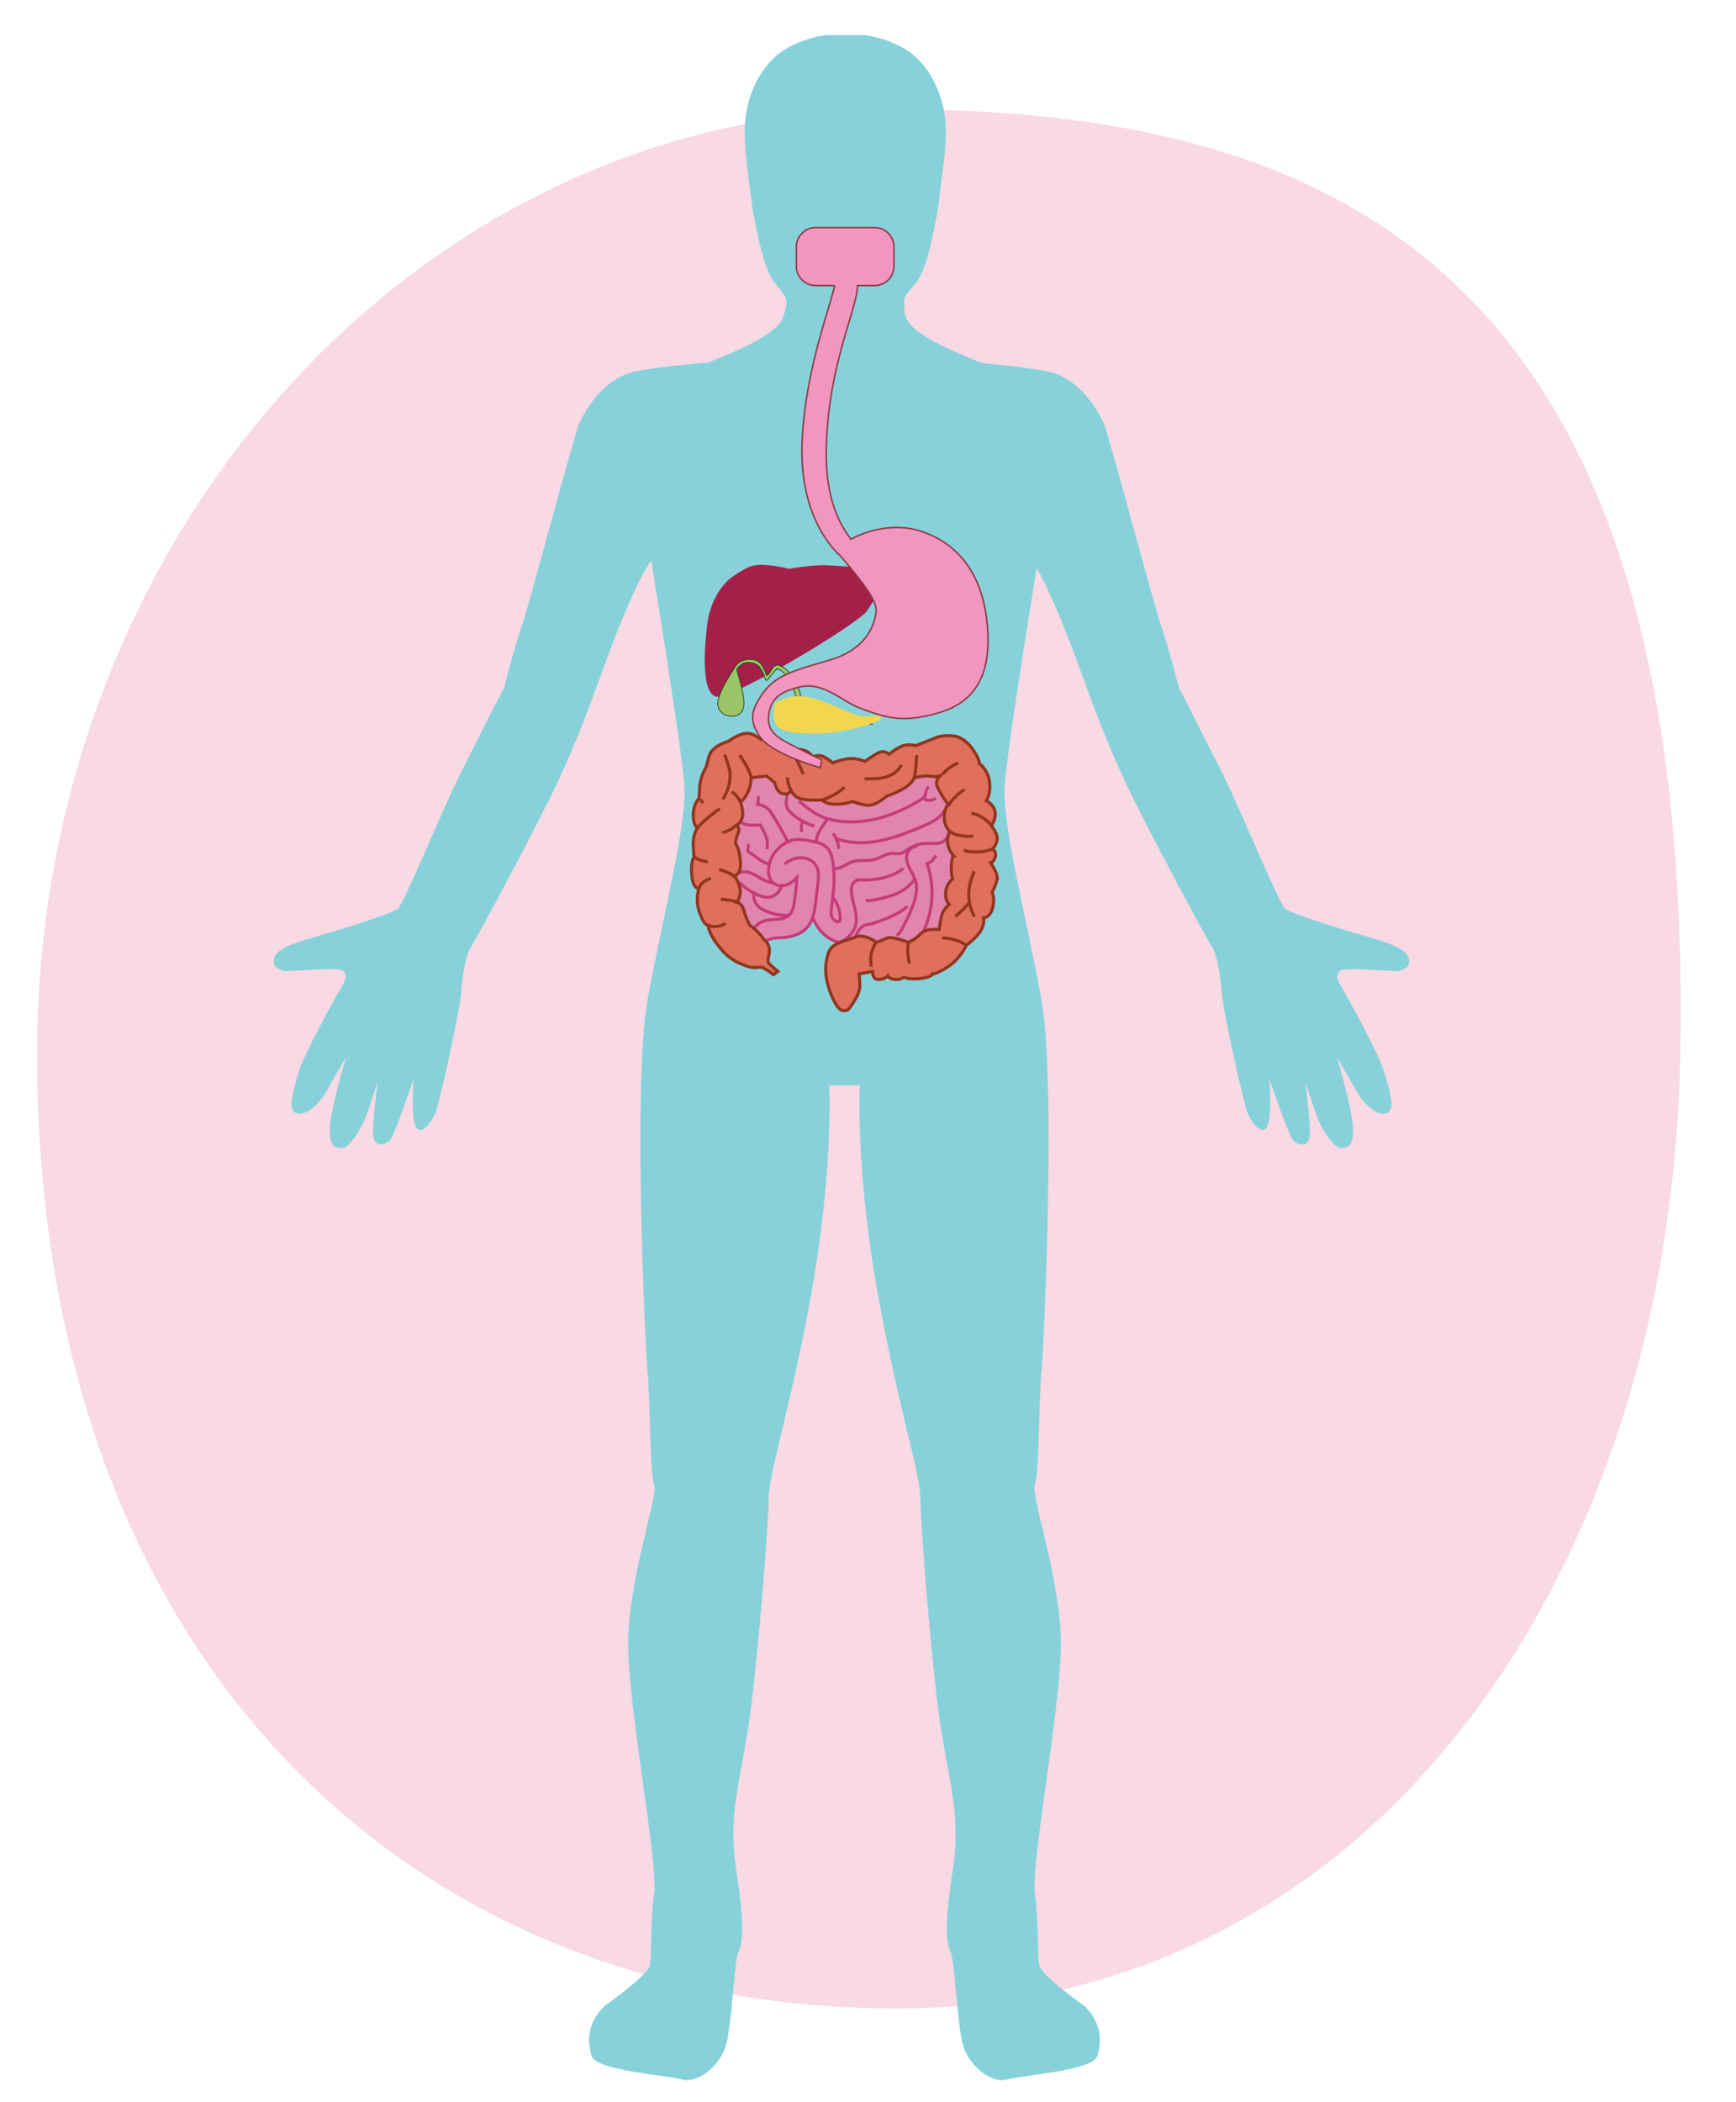 <?xml version="1.0" encoding="UTF-8"?><svg id="Guides__Delete_Me_" xmlns="http://www.w3.org/2000/svg" width="380" height="460" viewBox="0 0 380 460"><defs><style>.cls-1{fill:#f9d9e4;}.cls-2{fill:#f1d64e;}.cls-3{fill:#e185ae;}.cls-4{fill:#a52048;}.cls-5{fill:#87d2da;}.cls-6{fill:#f396bf;stroke:#8c3b47;stroke-width:.331px;}.cls-6,.cls-7,.cls-8,.cls-9{stroke-miterlimit:10;}.cls-7{fill:#e06f5c;stroke:#92351f;stroke-width:.672px;}.cls-8{fill:none;stroke:#c53b7a;stroke-width:.662px;}.cls-9{fill:#9ac667;stroke:#203d1b;stroke-width:.165px;}</style></defs><path class="cls-1" d="M367.802,230.629c-2.032,114.689-67.85,208.858-171.683,208.858S8.697,365.9,8.114,231.711C7.615,116.964,92.287,23.936,196.119,23.936s174.597,42.204,171.683,206.694Z"/><path class="cls-5" d="M206.773,33.721c.097-.801,.166-1.609,.202-2.416,.066-1.493,.076-2.853,.021-4.016-.236-4.966-2.365-10.877-6.384-14.66-4.02-3.783-10.404-4.966-11.823-4.966h-7.53c-1.419,0-7.803,1.182-11.823,4.966-4.02,3.783-6.148,9.695-6.384,14.66-.074,1.545-.033,3.433,.101,5.521,.491,5.184,1.542,12.624,1.542,12.624,.154,.899,.316,1.789,.485,2.662,1.419,7.33,2.601,11.586,4.493,13.951,1.644,2.055,2.572,2.683,2.477,4.674-.222,1.182-.555,2.358-1.058,3.365-1.506,3.011-8.703,6.322-16.586,9.455l.034-.154s-9.143,.631-15.448,1.892c-6.305,1.261-10.404,7.251-12.296,11.35-1.129,2.446-11.035,40.04-12.611,44.453-1.576,4.414-3.783,13.241-3.783,13.241,0,0-6.305,12.296-9.773,19.232-3.468,6.936-12.296,28.375-13.557,29.32-1.261,.946-11.035,4.099-17.655,5.99-6.621,1.892-9.143,3.153-9.458,5.044-.315,1.892,1.261,2.207,2.207,2.522,.946,.315,11.98-.946,12.926,0,.946,.946,.631,1.892-.315,3.468-.946,1.576-8.197,14.503-9.458,18.916-1.261,4.414-2.522,8.197-.315,8.828,2.207,.631,5.044-2.522,5.99-4.099,.946-1.576,4.729-8.197,4.729-8.197,0,0-3.153,10.719-3.468,14.818-.315,4.099,.63,5.044,2.522,5.044s4.414-4.414,5.36-6.936c.946-2.522,2.522-7.567,2.522-7.567,0,0-1.261,9.458-.946,11.98,.315,2.522,2.837,1.892,3.783,.631,.946-1.261,5.044-13.241,5.044-13.241,0,0-.63,7.251,.315,10.089,.946,2.837,3.783-.315,4.729-3.468,.946-3.153,5.044-21.123,5.36-25.537,.315-4.414,1.261-8.828,2.207-10.089,.946-1.261,14.818-27.113,18.916-35.941,4.098-8.828,6.936-16.394,9.773-24.276,2.744-7.622,7.551-19.959,10.716-24.186,2.602,16.273,6.89,43.011,7.255,49.565,.473,8.512-4.729,28.374-8.039,46.345-3.31,17.971-.473,78.03,0,81.813s.473,22.7,1.419,24.591c.946,1.892-5.202,19.389-5.675,33.104-.473,13.714,6.621,49.183,5.675,56.276-.946,7.094-.473,13.241-.946,15.606-.473,2.365-9.931,8.985-9.931,8.985-3.783,3.783-3.783,7.567-2.837,10.877,.946,3.31,16.552,4.256,19.862,5.202,3.31,.946,8.039-2.837,9.458-7.094,1.419-4.256,1.892-18.916,2.837-20.808,.946-1.892,1.419-5.675-.473-17.971-1.892-12.296,.946-19.389,2.837-32.631,1.892-13.241,4.256-43.035,4.256-48.71s5.675-22.7,9.931-48.237c4.256-25.537,3.31-42.089,3.31-42.089h6.726s-.946,16.552,3.31,42.089c4.256,25.537,9.931,42.562,9.931,48.237s2.365,35.468,4.256,48.71,4.729,20.335,2.837,32.631c-1.892,12.296-1.419,16.079-.473,17.971,.946,1.892,1.419,16.552,2.837,20.808,1.419,4.256,6.148,8.039,9.458,7.094,3.31-.946,18.916-1.892,19.862-5.202,.946-3.31,.946-7.094-2.837-10.877,0,0-9.458-6.621-9.931-8.985-.473-2.365,0-8.512-.946-15.606-.946-7.094,6.148-42.562,5.675-56.276-.473-13.714-6.621-31.212-5.675-33.104,.946-1.892,.946-20.808,1.419-24.591,.473-3.783,3.31-63.843,0-81.813-3.31-17.971-8.512-37.833-8.039-46.345,.352-6.341,4.377-31.57,6.995-47.941,3.102,5.194,7.197,15.756,9.647,22.562,2.837,7.882,5.675,15.448,9.773,24.276,4.098,8.828,17.971,34.68,18.916,35.941,.946,1.261,1.892,5.675,2.207,10.089,.315,4.414,4.414,22.384,5.36,25.537,.946,3.153,3.783,6.305,4.729,3.468,.946-2.837,.315-10.089,.315-10.089,0,0,4.099,11.98,5.044,13.241,.946,1.261,3.468,1.892,3.783-.631s-.946-11.98-.946-11.98c0,0,1.576,5.044,2.522,7.567,.946,2.522,3.468,6.936,5.36,6.936s2.837-.946,2.522-5.044c-.315-4.099-3.468-14.818-3.468-14.818,0,0,3.783,6.621,4.729,8.197,.946,1.576,3.783,4.729,5.99,4.099s.946-4.414-.315-8.828c-1.261-4.414-8.512-17.34-9.458-18.916-.946-1.576-1.261-2.522-.315-3.468,.946-.946,11.98,.315,12.926,0,.946-.315,2.522-.631,2.207-2.522s-2.837-3.153-9.458-5.044c-6.621-1.892-16.394-5.044-17.655-5.99-1.261-.946-10.089-22.384-13.557-29.32-3.468-6.936-9.773-19.232-9.773-19.232,0,0-2.207-8.828-3.783-13.241-1.576-4.414-11.482-42.008-12.611-44.453-1.892-4.099-5.99-10.089-12.296-11.35-4.916-.983-11.555-1.583-14.243-1.8-7.821-3.115-14.933-6.401-16.429-9.393-.285-.569-.51-1.195-.698-1.843,.082-.163,.114-.336,.083-.522-.473-2.837,.473-3.31,2.365-5.675,1.892-2.365,3.074-6.621,4.493-13.951,.171-.882,.334-1.782,.49-2.69l1.416-11.686Z"/><g><g id="S_intestine"><path class="cls-3" d="M207.738,180.503c-.999-.699,1.383-1.519,1.383-1.519,0,0-2.482-.978-1.783-2.476,.699-1.498-.399-4.693-.399-4.693,0,0-1.897-1.797-3.595-2.197-1.697-.399-2.996,.499-3.794,1.498-.799,.999-5.392,2.996-8.687,3.994-3.295,.999-13.181-.799-14.379-1.498-1.198-.699-3.295-1.997-3.894-.999-.599,.999-.399,2.696-.399,2.696,0,0-3.595-5.592-4.793-6.091-1.198-.499-3.095-.1-3.095-.1-.899,1.198-2.796,4.793-2.696,8.188,.1,3.395,2.696,3.395,2.696,3.395l2.097-.2,.737-.646s-4.129-1.46-5.527-1.261c-1.398,.2-.702,3.704-1.401,5.401-.699,1.698-1.897,5.791-.699,6.79,1.198,.999,2.297,3.095,2.297,3.095,0,0-1.598,3.994-.899,6.291s4.194,2.297,4.194,2.297c0,0-.2,1.098,.599,2.197,.799,1.098,1.797,1.698,1.797,1.698,0,0,1.698-1.198,2.297-1.098s3.495,.1,5.791-1.398c2.297-1.498,2.596-3.095,2.596-3.095,0,0,.899,3.994,3.095,4.593s2.006,3.141,3.603,1.543c1.598-1.598-.776,.291-.776,.291h1.454l2.009-2.733-.999,2.496,3.295,.3,2.288,.228,8.196-.927s5.292-1.897,7.09-3.894c1.797-1.997,2.297-16.576,2.297-18.473s-.999-2.996-1.997-3.695Z"/><g><path class="cls-8" d="M166.053,174.201l-.192,1.841s1.415,.082,2.422,1.111,4.137,6.969,4.137,6.969"/><path class="cls-8" d="M161.422,178.503s.241,1.445,1.686,1.846,3.291,.153,3.291,.153c0,0,1.365,2.255,1.525,3.298s-.08,2.007-.08,2.007"/><path class="cls-8" d="M173.207,183.944c-2.763,.812-4.864,3.499-4.986,6.377-.041,.979,.16,2.032,.854,2.724,.721,.72,1.864,.903,2.848,.641s1.826-.913,2.515-1.663c-.096,1.772-.278,3.539-.546,5.292-.166,1.086-.41,2.252-1.229,2.985-1.272,1.138-3.249,.713-4.913,1.094-.999,.228-1.921,.776-2.6,1.544"/><path class="cls-8" d="M172.901,183.962c1.596-.49,3.283-.226,4.915,.127,1.111,.241,2.282,.512,3.108,1.293,.842,.797,1.175,1.989,1.364,3.133,.54,3.278,.188,6.633-.254,9.926-.087,.649-.177,1.319-.004,1.95s.681,1.22,1.334,1.272c.182,.014,.392-.029,.487-.186,.053-.088,.059-.195,.062-.298,.051-1.741-.535-3.493-1.623-4.853"/><path class="cls-8" d="M171.738,189.072c1.022-.804,2.267-1.379,3.567-1.398s2.644,.589,3.311,1.705c.706,1.181,.566,2.663,.402,4.029l-.474,3.964c-.227,1.899-.5,3.911-1.708,5.394-1.296,1.59-3.436,2.252-5.482,2.391-1.484,.1-3.191,.059-4.171,1.177"/><path class="cls-8" d="M164.905,195.357c.04,1.001,.214,2.066,.89,2.806,.306,.336,.697,.582,1.096,.8,1.777,.969,3.823,1.439,5.845,1.344"/><path class="cls-8" d="M161.885,193.13c1.201,1.17,2.627,2.11,4.177,2.752,.638,.265,1.313,.482,2.004,.467,1.486-.031,2.848-1.284,3.003-2.762"/><path class="cls-8" d="M161.112,191.136c.692-.206,1.402-.414,2.122-.368,1.29,.082,2.374,.945,3.515,1.553,.764,.407,1.583,.709,2.428,.894"/><path class="cls-8" d="M163.884,184.663l-.178,1.315c-.012,.087-.023,.179,.009,.261,.038,.096,.127,.16,.212,.218l2.459,1.687c.335,.23,.674,.462,1.049,.62,.272,.114,.56,.188,.853,.219,.064,.007,.144,.024,.157,.087s-.124,.07-.092,.014"/><path class="cls-8" d="M172.943,172.264c-.503,.968-.79,2.048-.835,3.138-.017,.419,.003,.847,.143,1.243,.217,.614,.701,1.093,1.2,1.513,1.408,1.185,3.06,2.079,4.822,2.611"/><path class="cls-8" d="M175.874,179.549c-.492,.717-.624,1.669-.346,2.493"/><path class="cls-8" d="M174.894,175.301c1.666,1.377,3.37,2.777,5.385,3.559,.843,.327,1.726,.539,2.617,.692,.913,.157,1.837,.252,2.764,.286,5.777,.207,11.414-2.021,16.299-5.111,.174-.11,.354-.228,.46-.405,.113-.19,.125-.421,.158-.64,.083-.556,.318-1.088,.674-1.523"/><path class="cls-8" d="M202.348,174.568c-.028,.349,.402,.541,.751,.562,.6,.036,1.21-.125,1.714-.453"/><path class="cls-8" d="M207.521,175.528c-.241,1.422-1.182,2.65-2.326,3.529-1.144,.878-2.488,1.452-3.821,2.004-2.875,1.191-5.794,2.332-8.848,2.927-3.055,.595-6.278,.623-9.222-.386l-.015-.005"/><path class="cls-8" d="M182.324,182.397c.772,.93,1.222,2.122,1.257,3.331"/><path class="cls-8" d="M182.455,189.979c1.423,.376,2.692-.91,4.081-1.397,1.562-.548,3.323-.062,4.919-.501,1.233-.339,2.31-1.217,3.585-1.32,.777-.063,1.587,.168,2.324-.085,.44-.151,.804-.46,1.184-.729,1.24-.878,2.749-1.372,4.268-1.397,.84-.014,1.687,.112,2.517-.018s1.682-.591,1.958-1.385"/><path class="cls-8" d="M177.936,200.867c-.002,.132,1.71,4.441,5.624,5.298,1.318,.062,3.149-2.011,3.595-3.253s.301-2.616,.015-3.904-.711-2.553-.81-3.869c-.069-.912,.142-2.013,.986-2.364,.223-.383,.645-.241,1.088-.226,3.278,.112,6.704-.523,9.318-2.505"/><path class="cls-8" d="M189.488,196.966c.71,.204,1.468,.051,2.19-.105,2.143-.465,4.333-.976,6.162-2.187,.944-.625,1.771-1.428,2.424-2.353"/><path class="cls-8" d="M187.189,205.714l-.169,.104c.399-1.532,1.34-3.457,3.011-3.538,.504-.024,.988-.193,1.464-.361,2.537-.892,5.143-1.823,7.163-3.598"/><path class="cls-8" d="M196.316,204.75c.702-.577,1.127-1.416,1.531-2.23,.964-1.938,1.935-3.894,2.474-5.99,.288-1.121,.448-2.307,.183-3.434-.245-1.038-.832-1.956-1.315-2.907-.483-.951-.875-2.018-.682-3.067s1.163-2.015,2.217-1.855"/><path class="cls-8" d="M204.847,187.171c-.365,.825-1.058,1.5-1.892,1.843,1.735,5.002,1.319,10.711-1.123,15.409-.101,.194-.479,.312-.44,.097"/><path class="cls-8" d="M181.142,179.2c-1.141,1.721-2.495,3.179-2.462,5.243"/></g></g><path id="liver" class="cls-4" d="M159.304,127.017c-2.288,2.288-4.068,5.594-4.577,10.171-.509,4.577-1.271,14.493,2.034,15.256,3.305,.763,31.275-16.019,33.055-18.816,1.78-2.797,3.305-4.577,2.543-7.12-.763-2.543-7.628-2.543-10.934-2.797s-8.645,.763-8.645,.763c0,0-5.085-1.271-7.628-.763-2.543,.509-5.848,3.305-5.848,3.305Z"/><path id="bladder" class="cls-9" d="M187.536,157.799c-1.08-.623-2.216-1.146-3.408-1.581-1.201-.433-2.452-.789-3.758-.967-1.304-.187-2.622-.217-3.933-.128-.635,.046-1.261,.115-1.884,.216,.379-.44,.722-.936,.843-1.584,.091-.661-.03-1.224-.16-1.783-.14-.555-.328-1.089-.546-1.612-.438-1.035-1.019-2.059-1.762-2.96-.366-.447-.759-.922-1.339-1.29-.286-.18-.578-.311-.84-.435l-.107-.05c-.066-.026-.124-.055-.201-.07-.145-.04-.313-.032-.452-.002-.277,.07-.442,.201-.577,.316-.499,.473-1.295,2.033-1.544,1.928s-.289-.672-.3-.691c-.049-.079-.49-1.098-.841-1.622-1.006-1.5-3.406-1.524-4.985-.505-.159,.091-.656,.694-.754,.814-.192,.244-.401,.555-.503,.818-.034,.09-3.87,5.652-3.32,7.886,.64,2.599,3.585,2.486,4.61,1.808s1.28-1.921,.896-4.181c-.384-2.26-1.382-5.487-1.382-5.487,.03-.724,1.477-1.507,1.477-1.507,0,0,1.286-.517,2.789,.264,.631,.27,1.082,1.082,1.532,1.923,.069,.128,.479,1.617,.623,1.611,.279-.009,1.096-1.165,1.205-1.278,.42-.44,.731-.934,1.093-1.233,.084-.07,.171-.108,.191-.108,.009,.004,0,0,0,.005-.001-.004,.006,.007,.01,.006l.093,.049c.268,.141,.515,.268,.72,.411,.403,.283,.745,.691,1.075,1.125,.671,.861,1.155,1.799,1.553,2.788,.198,.49,.368,.99,.488,1.489,.116,.492,.196,1.013,.13,1.425-.173,.787-1.033,1.648-1.871,2.259l-2.394,1.744,2.934-.887c1.12-.339,2.375-.559,3.597-.684,1.233-.115,2.486-.125,3.715-.01,1.229,.118,2.446,.406,3.64,.751,1.185,.366,2.365,.795,3.476,1.315l.042,.02,.025,.003c1.204,.142,2.409,.284,3.618,.402-1.168-.256-2.34-.488-3.512-.72Z"/><g id="L_intestine"><path class="cls-7" d="M218.273,191.798c-.157-1.096-1.409-2.974-1.409-2.974,0,0,.47,0,.939-1.096,.47-1.096-.47-2.035-.47-2.035,0,0,.783-.783,.939-2.035,.156-1.252-1.252-2.974-1.252-2.974,0,0,1.096-1.565,.783-3.13-.313-1.565-1.878-2.348-1.878-2.348,0,0,1.096-1.722,.626-4.382-.47-2.661-2.191-3.756-2.191-3.756,0,0,.157-.939-1.565-3.287-1.722-2.348-3.6-2.661-3.6-2.661,0,0-2.504-.47-4.382,.313-1.878,.783-4.382,1.722-4.382,1.722,0,0-1.722-.47-3.13,.157-1.409,.626-2.661,1.722-2.661,1.722,0,0-1.096-1.096-2.661-.157-1.565,.939-2.661,1.722-2.661,1.722,0,0-1.409-.626-2.974-.626s-4.069,.939-4.069,.939c0,0-1.722-1.409-2.661-1.565-.939-.157-1.722,.313-1.722,.313,0,0-.626-1.252-2.191-1.565s-2.817,.157-2.817,.157c0,0-2.035-1.409-3.13-1.878s-3.287-.626-3.287-.626c0,0-1.722-1.565-3.443-1.252-1.722,.313-3.6,1.722-3.6,1.722,0,0-3.6,.939-4.226,3.287l-.626,2.348s-1.252,1.878-1.409,4.382l-.156,2.504s-1.252,1.096-1.252,3.6,.939,2.817,.939,2.817c0,0-1.096,1.409-.939,3.913l.156,2.504s-.783,.939-.47,4.069c.313,3.13,1.57,2.689,1.57,2.689,0,0-.944,2.476,.152,5.449,1.096,2.974,1.862,2.732,1.862,2.732,0,0,.016,1.494,1.894,3.998,1.24,1.653,2.413,2.885,3.697,3.584,.046,.114,.544,.415,2.535,1.194,2.406,.942,3.034,0,3.975,.523,.941,.523,2.197,1.465,2.197,1.465l.942-.732s-1.778-1.36-2.092-1.988c-.314-.628,.676-2.34,.018-3.749-.271-.581-.623-.945-.944-1.181-.992-1.658-3.128-3.186-3.128-3.186,0,0-.783-1.409-1.252-3.13-.47-1.722-1.565-1.878-1.565-1.878,0,0,1.096-1.409,.626-3.287-.47-1.878-1.273-2.427-1.273-2.427,0,0,1.586-.077,1.429-3.051-.156-2.974-1.096-4.069-1.096-4.069,0,0,.156-1.565,.626-2.348s-.313-1.722-.313-1.722c0,0,1.096-.626,1.252-2.035s-.47-2.974-.47-2.974c0,0,.47-.157,1.409-1.722s.939-3.6,.939-3.6c.999-.143,2.206-.199,3.345-.421l1.82,1.517s.313,1.878,1.565,2.348c1.252,.47,2.035-.626,2.035-.626,0,0,.626,1.565,2.504,1.878,1.878,.313,4.226,.157,4.226,.157,0,0,.783,.939,2.974,.939s3.756-.626,3.756-.626c0,0,2.504,1.096,4.069,.783,1.565-.313,3.287-1.878,3.287-1.878,0,0,2.348-.783,4.069-1.878,1.722-1.096,2.035-2.191,2.035-2.191,0,0,2.348-.626,3.756-.313,1.21,.269,1.955-.154,2.141-.278-.268,.191-1.579,1.231-.733,2.783l.939,1.722,1.409,2.035s-.939,.47-.939,2.661,1.252,3.13,1.252,3.13c0,0-.783,1.252-.47,2.817,.313,1.565,1.252,2.504,1.252,2.504,0,0-.313,0-.47,2.035-.157,2.035,.313,2.974,.313,2.974,0,0-1.409,1.096-1.565,2.974-.157,1.878,.783,2.661,.783,2.661,0,0-1.409,1.096-1.722,2.661-.313,1.565-.47,2.817-.47,2.817,0,0-2.974-.313-4.069,.939-1.096,1.252-2.661,1.878-2.661,1.878,0,0-3.756-1.409-4.695-.939-.939,.47-2.348,.939-2.348,.939,0,0-2.504-2.035-4.695-1.096s-5.009,1.096-5.791,3.443c-.783,2.348-.783,4.695,0,7.356,.783,2.661,2.089,5.025,3.028,5.182,.939,.157,1.243-.096,1.243-.096,0,0,2.677-3.059,2.616-5.399-.033-1.252-.156-2.504-.156-2.504l2.974-.47s-.156,1.722,1.252,1.722,2.035-.783,2.035-.783c0,0,.313,.783,1.878,.783,1.503,0,1.705-.714,1.719-.772-.023,.091-.099,.761,2.82,.615,3.13-.156,3.443-1.096,3.443-1.096,0,0,.313,.313,3.13-1.409,2.817-1.722,4.226-4.852,4.226-4.852,0,0,2.191-1.565,3.13-3.13,.939-1.565,.626-2.817,.626-2.817,0,0,1.565-.157,2.035-2.348,.47-2.191-.157-3.287-.157-3.287,0,0,1.252-2.348,1.096-3.443Z"/><g><path class="cls-7" d="M152.727,181.108c.716-1.06,3.759-3.468,4.838-4.154"/><path class="cls-7" d="M153.356,174.869c.156,.483,.227,.508,.634,.812"/><path class="cls-7" d="M164.418,170.154c-.19-1.352-1.717-3.842-2.547-4.926"/><path class="cls-7" d="M161.354,180.427c-.434,.369-1.047,.853-1.549,1.122-.345,.185-.704,.344-1.067,.49-.142,.057-.285,.112-.429,.164-.039,.014-.093,.023-.112-.013s.072-.048,.047-.015"/><path class="cls-7" d="M162.144,175.433c-.505-.815-1.268-1.719-1.916-2.194"/><path class="cls-7" d="M151.989,187.521c.822,.611,1.928,.939,2.946,1.047"/><path class="cls-7" d="M152.929,194.321c.272-.466,.365-.694,.882-1.155,.517-.461,1.156-.769,1.815-.984"/><path class="cls-7" d="M155.111,202.561c1.094,.397,2.821,.174,3.726-.559"/><path class="cls-7" d="M161.142,197.29c-.693-.099-.771-.227-1.214-.28l-2.16-.261"/><path class="cls-7" d="M160.616,191.607c-1.188-.693-2.081-1.01-3.208-1.34"/><path class="cls-7" d="M158.209,174.927c1.13-1.925,1.652-3.501,1.607-5.732-.012-.599-.925-3.54-1.212-4.066"/><path class="cls-7" d="M173.045,164.195c.786,.58,2.428,4.28,2.781,5.19"/><path class="cls-7" d="M173.158,172.935c-.47-.739-.754-1.982-.809-2.857"/><path class="cls-7" d="M179.969,175.035c1.358-.405,3.922-1.721,4.864-2.78"/><path class="cls-7" d="M189.275,170.401c1.517,.03,3.06,.057,4.523-.346s2.863-1.304,3.505-2.679"/><path class="cls-7" d="M200.173,170.097c.182-.711,.479-4.135,.495-4.869"/><path class="cls-7" d="M206.211,169.682c-.116-.082,.263-.429,.358-.534,.876-.961,1.969-1.721,3.175-2.208"/><path class="cls-7" d="M207.665,176.057c.652-.83,1.911-2.416,3.495-3.307"/><path class="cls-7" d="M217.029,180.71c-.839-1.298-2.859-2.558-4.393-2.75"/><path class="cls-7" d="M208.119,182.016c1.027,.9,3.565,1.09,4.921,.928"/><path class="cls-7" d="M217.256,185.761c-1.363,.591-4.216,1.042-6.295,.251"/><path class="cls-7" d="M213.243,190.662c-1.456,3.431-1.738,6.617,.063,9.915"/><path class="cls-7" d="M209.097,200.486c.968-.664,2.421-2.173,3.151-3.092"/><path class="cls-7" d="M206.211,205.312c1.196-.276,4.553,.702,5.37,1.619"/><path class="cls-7" d="M198.924,206.136c-.442,1.339-.181,3.35,.155,4.72"/><path class="cls-7" d="M191.887,206.136c-.576,.502-1.063,1.99-1.215,2.739-.152,.748-.013,1.909,0,2.672"/></g></g><path id="stomach" class="cls-6" d="M183.199,60.161c-.634,5.287-6.762,19.108-7.607,36.092-.895,18.004,8.331,25.323,8.331,25.323,5.323,6.337,8.141,9.986,7.846,12.301-.593,4.663-3.67,8.481-9.539,10.355-5.538,1.768-11.693,2.848-14.779,6.845-3.791,4.91-2.994,7.2-1.186,10.016,2.506,3.906,13.292,6.894,13.292,6.894l.281-1.739s-4.425-2.088-7.414-3.68c-2.59-1.38-4.342-2.768-4.208-5.468,.216-4.336,2.688-5.714,6.67-6.736,5.302-1.361,9.218,3.035,13.486,4.641,6.561,2.469,9.656,2.926,16.366,1.175,6.83-1.783,12.546-6.287,11.39-19.339-1.156-13.052-8.051-18.548-14.803-20.688-5.106-1.619-11.26-.343-15.056,1.854-1.861-2.553-5.687-7.956-5.397-19.99,.494-20.547,8.355-33.062,6.556-37.009"/><path id="Pancrease" class="cls-2" d="M169.659,153.776s3.119-2.159,7.437-1.2c4.318,.96,9.357,3.839,11.276,4.079s4.558-.48,4.558,.48-8.637,3.359-13.915,3.359-8.637-.24-9.357-2.399,0-4.318,0-4.318Z"/></g><path class="cls-6" d="M182.639,62.487h-4.092c-2.336,0-4.23-1.894-4.23-4.23v-4.23c0-2.336,1.894-4.23,4.23-4.23h12.9c2.336,0,4.23,1.894,4.23,4.23v4.23c0,2.336-1.894,4.23-4.23,4.23h-3.813"/></svg>